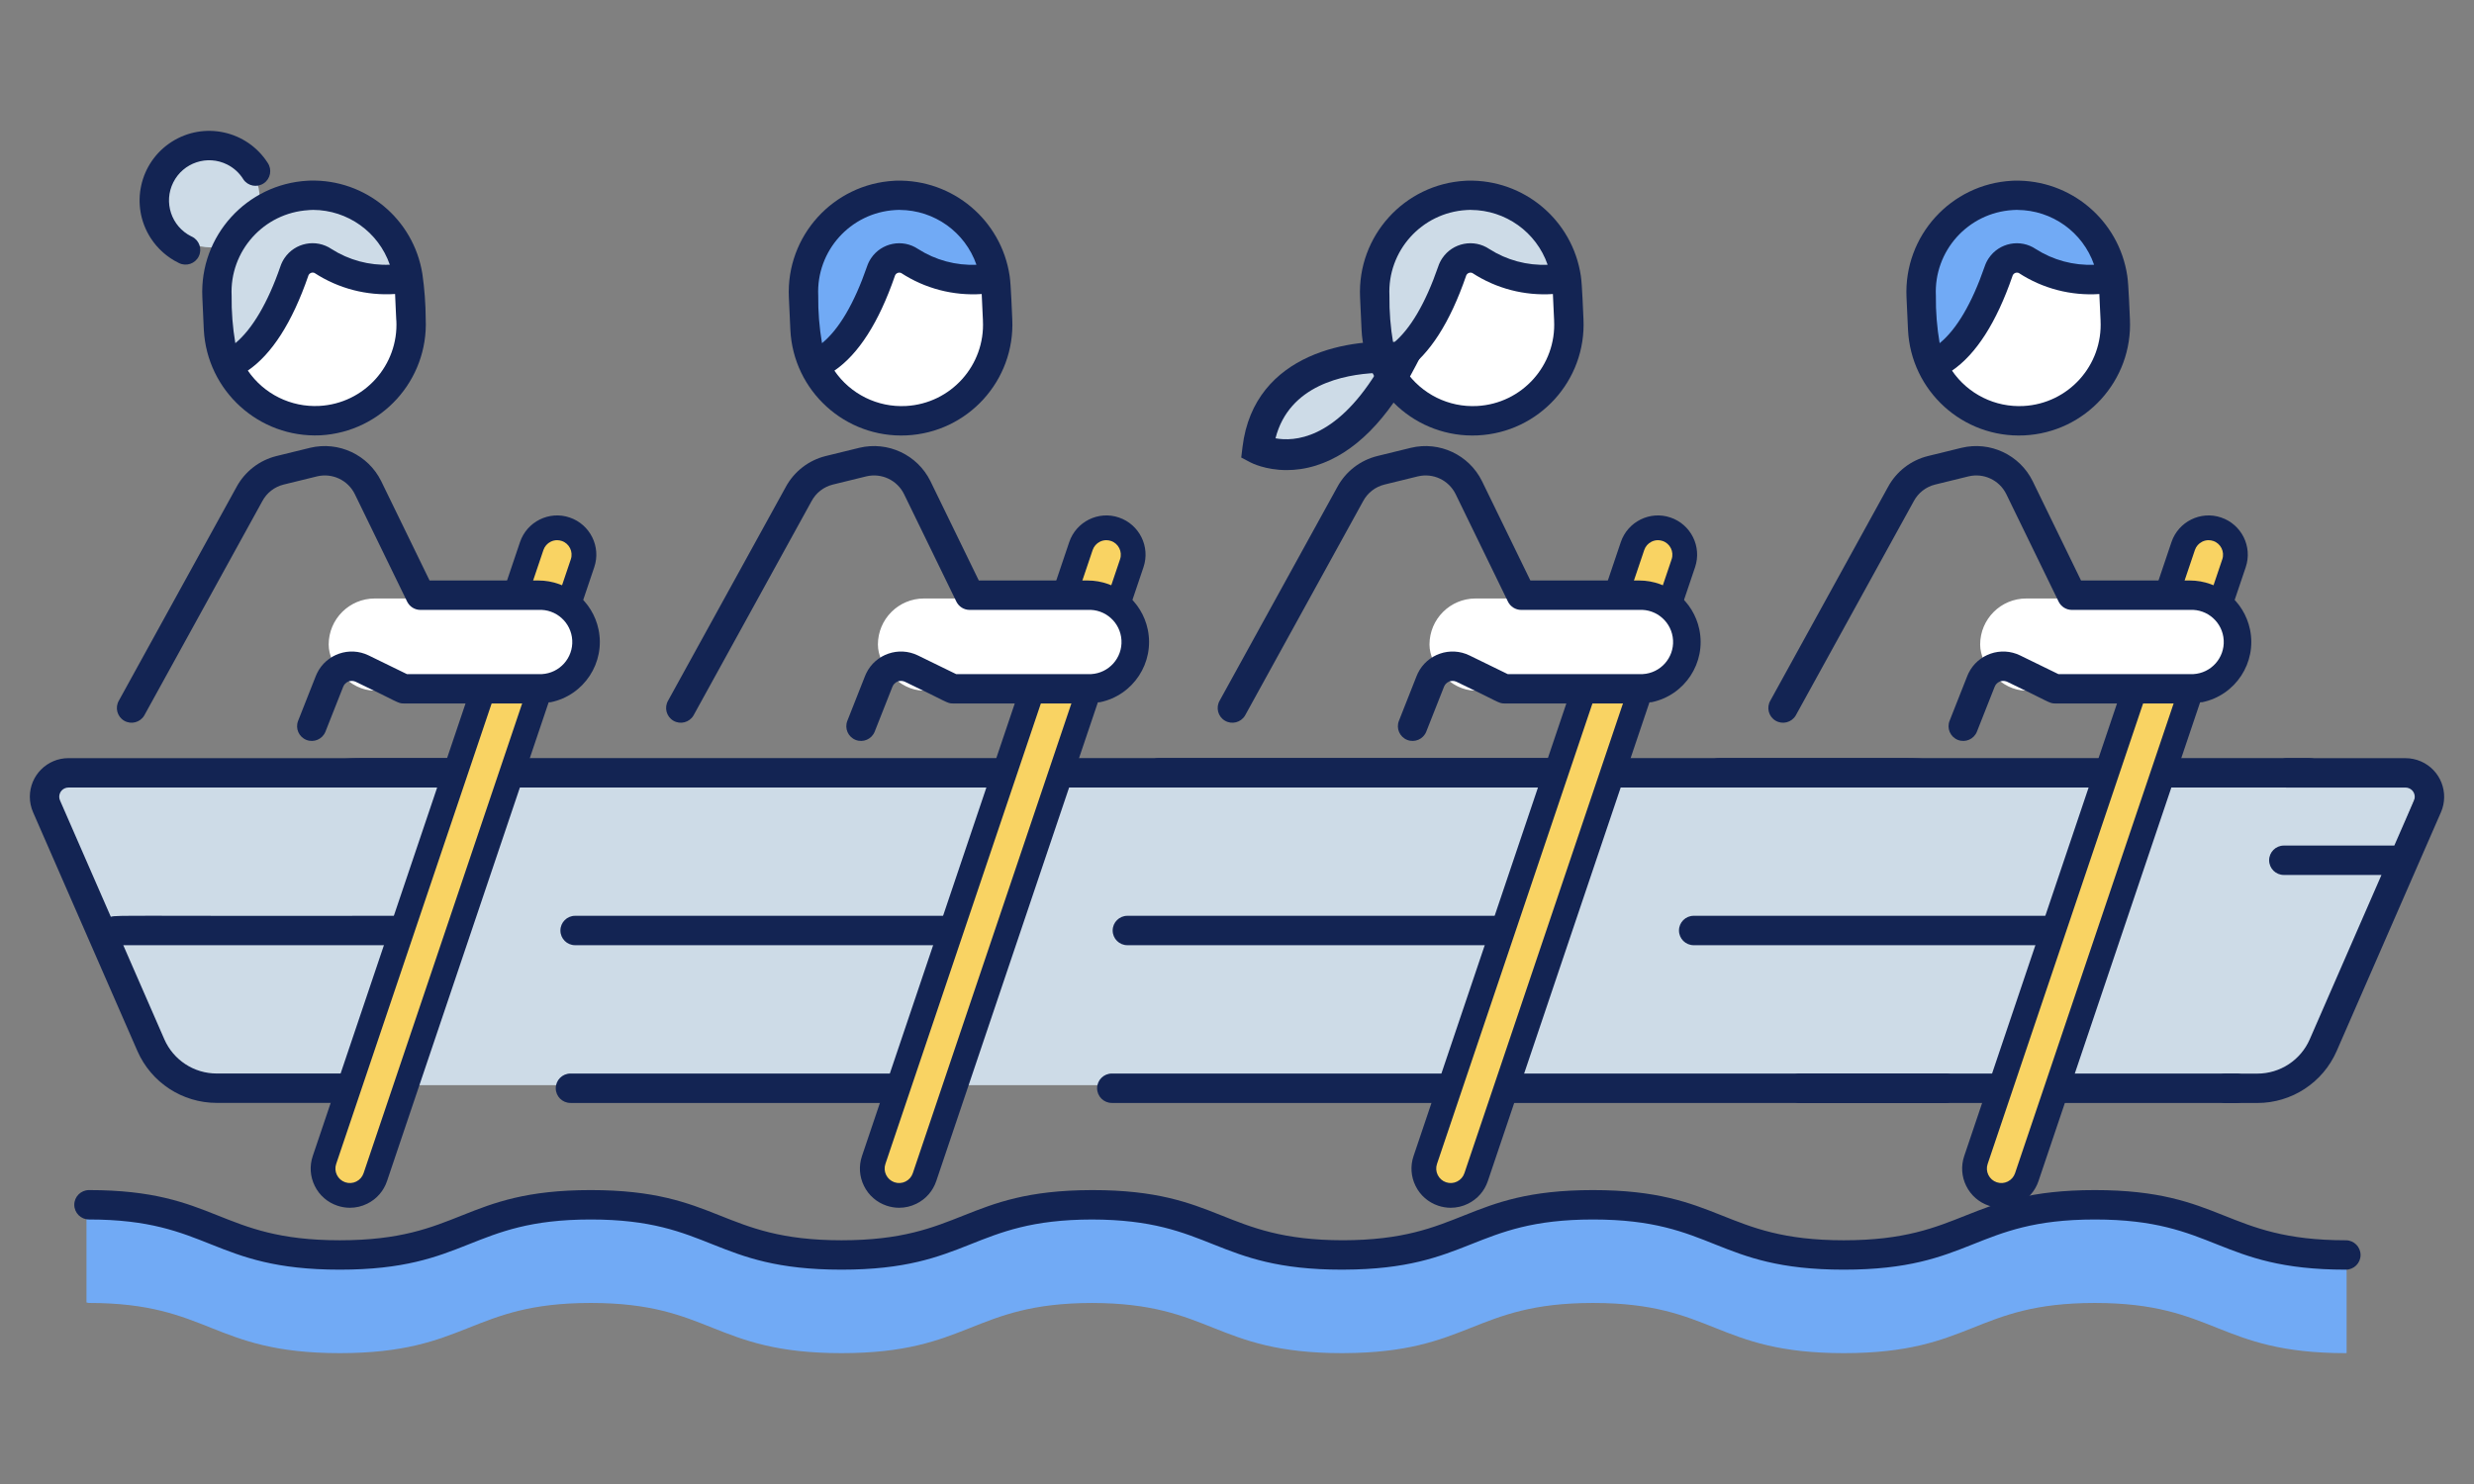 <?xml version="1.0" encoding="UTF-8"?><svg id="_レイヤー_2" xmlns="http://www.w3.org/2000/svg" width="200" height="120" viewBox="0 0 200 120"><rect x="0" y="0" width="200" height="120" fill="#808080" stroke="none"/><g id="_レイヤー_2-2"><polygon points="3.257 62.491 13.278 87.749 185.764 87.749 195.803 63.121 3.257 62.491" fill="#cddbe7"/><path d="M189.7,102.155c-.021-.001-.04-.012-.061-.012-9.791,0-9.9-4.058-20.292-4.058s-10.505,4.058-20.292,4.058-9.9-4.058-20.278-4.058-10.479,4.04-20.224,4.057c-9.729-.017-9.862-4.057-20.231-4.057-.018,0-.034,0-.052,0s-.034,0-.052,0c-.002,0-.004.001-.007.001-10.251.03-10.429,4.057-20.18,4.057s-9.9-4.058-20.278-4.058-10.477,4.058-20.284,4.058-9.9-4.058-20.276-4.058c-.072,0-.134.029-.202.041v7.194c.068.012.13.041.202.041,9.782,0,9.9,4.058,20.276,4.058s10.518-4.058,20.284-4.058,9.872,4.058,20.278,4.058c10.346,0,10.507-4.042,20.24-4.057,9.728.015,9.867,4.057,20.223,4.057.021,0,.04,0,.061,0,.021,0,.04,0,.061,0,.003,0,.005-.002.008-.002,10.231-.034,10.431-4.056,20.155-4.056,9.8,0,9.872,4.058,20.278,4.058s10.506-4.058,20.292-4.058,9.9,4.058,20.292,4.058c.021,0,.04-.011.061-.012v-7.251Z" fill="#71aaf5"/><circle cx="17.023" cy="16.035" r="3.971" fill="#cddbe7"/><path d="M111.247,28.943s-7.354-.005-9.483,6.578c0,0,5.51,2.452,8.174-1.385,2.664-3.838,1.309-5.193,1.309-5.193Z" fill="#cddbe7"/><path id="_パス_557" d="M5.535,63.682h30.575c.656,0,1.188-.532,1.188-1.189s-.532-1.188-1.188-1.188H5.535c-1.725,0-3.123,1.4-3.123,3.125,0,.429.089.854.261,1.248l8.437,19.313c1.115,2.546,3.63,4.191,6.409,4.192h14.269c.656,0,1.188-.532,1.188-1.188s-.532-1.189-1.188-1.189h-14.273c-1.834,0-3.494-1.086-4.229-2.767l-3.321-7.608h23.271c.656,0,1.188-.532,1.188-1.189s-.532-1.188-1.188-1.188c-22.527.037-23.826-.072-24.277.08l-4.106-9.407c-.166-.377.005-.816.382-.982.095-.042.197-.063.3-.063" fill="#132453"/><path id="_パス_558" d="M46.117,89.187h28.166c.656,0,1.189-.532,1.189-1.189s-.532-1.189-1.189-1.189h-28.166c-.656,0-1.189.532-1.189,1.189s.532,1.189,1.189,1.189" fill="#132453"/><path id="_パス_560" d="M158.218,62.491c-.002-.656-1.798-1.187-4.014-1.188H29.131c-2.218,0-4.016.532-4.016,1.189s1.798,1.188,4.016,1.188h125.07c2.218,0,4.014-.533,4.014-1.189" fill="#132453"/><path d="M189.639,100.292c-9.791,0-9.9-4.058-20.292-4.058s-10.505,4.058-20.292,4.058-9.9-4.058-20.278-4.058-10.479,4.04-20.224,4.057c-9.729-.017-9.862-4.057-20.231-4.057-.018,0-.034,0-.052,0s-.034,0-.052,0c-.002,0-.004.001-.007.001-10.251.03-10.429,4.057-20.18,4.057s-9.9-4.058-20.278-4.058-10.477,4.058-20.284,4.058-9.9-4.058-20.276-4.058c-.656,0-1.188.532-1.188,1.188s.532,1.189,1.188,1.189c9.782,0,9.9,4.058,20.276,4.058s10.518-4.058,20.284-4.058,9.872,4.058,20.278,4.058c10.346,0,10.507-4.042,20.24-4.057,9.728.015,9.867,4.057,20.223,4.057.021,0,.04,0,.061,0,.021,0,.04,0,.061,0,.003,0,.005-.002.008-.002,10.231-.034,10.431-4.056,20.155-4.056,9.8,0,9.872,4.058,20.278,4.058s10.506-4.058,20.292-4.058,9.9,4.058,20.292,4.058c.656,0,1.188-.532,1.188-1.188s-.532-1.189-1.188-1.189Z" fill="#132453"/><path id="_パス_565" d="M77.749,76.432c.656,0,1.189-.532,1.189-1.189s-.532-1.189-1.189-1.189h-31.256c-.656,0-1.189.532-1.189,1.189s.532,1.189,1.189,1.189h31.256Z" fill="#132453"/><path id="_パス_565-2" d="M122.394,76.432c.656,0,1.189-.532,1.189-1.189s-.532-1.189-1.189-1.189h-31.256c-.656,0-1.189.532-1.189,1.189s.532,1.189,1.189,1.189h31.256Z" fill="#132453"/><path id="_パス_565-3" d="M168.175,76.432c.656,0,1.189-.532,1.189-1.189s-.532-1.189-1.189-1.189h-31.256c-.656,0-1.189.532-1.189,1.189s.532,1.189,1.189,1.189h31.256Z" fill="#132453"/><path d="M25.888,35.202c4.944-.263,8.75-4.463,8.527-9.409-.007-1.22-.097-2.438-.27-3.646-.709-4.44-4.599-7.667-9.094-7.542l-.17.008c-4.943.264-8.748,4.464-8.524,9.409l.119,2.638c.26,4.95,4.465,8.764,9.417,8.541" fill="#132453"/><path d="M32.041,25.901c.193,3.63-2.593,6.729-6.223,6.923-2.294.122-4.486-.961-5.783-2.858,1.94-1.33,3.58-3.881,4.88-7.638.049-.201.251-.324.452-.275.02.005.04.012.059.02,1.93,1.257,4.215,1.853,6.513,1.7.007.159.1,2.291.1,2.132" fill="#fff"/><path d="M24.939,16.989c.085,0,.175,0,.374-.017,2.797.014,5.282,1.791,6.2,4.433-1.664.07-3.31-.373-4.714-1.27-1.253-.846-2.955-.516-3.801.737-.142.21-.254.439-.333.679-1.017,2.946-2.283,5.074-3.64,6.2-.216-1.267-.317-2.551-.3-3.836-.171-3.618,2.597-6.702,6.212-6.922" fill="#cddbe7"/><path id="_パス_567" d="M19.672,14.502c.367.545,1.105.689,1.65.322.545-.367.689-1.105.322-1.65h0c-1.674-2.615-5.152-3.378-7.767-1.704-2.615,1.674-3.378,5.152-1.704,7.767.563.879,1.359,1.584,2.3,2.037.589.291,1.302.049,1.593-.539.291-.589.049-1.302-.539-1.593-.025-.012-.05-.024-.075-.034-1.603-.805-2.249-2.756-1.444-4.359.805-1.603,2.756-2.249,4.359-1.444.538.27.99.685,1.306,1.197" fill="#132453"/><path d="M63.772,24.022l.121,2.637c.233,4.954,4.438,8.781,9.392,8.548,4.954-.233,8.781-4.438,8.548-9.392,0-.008,0-.016-.001-.024-.025-.4-.1-2.768-.212-3.482-.671-4.508-4.596-7.81-9.152-7.7l-.172.008c-4.942.265-8.747,4.465-8.524,9.409" fill="#132453"/><path d="M79.459,25.906c.194,3.63-2.592,6.73-6.222,6.924-2.295.123-4.487-.961-5.784-2.858,1.943-1.332,3.585-3.882,4.883-7.639.05-.203.255-.326.458-.276.019.005.038.011.056.019,1.929,1.257,4.215,1.853,6.512,1.7.007.159.105,2.289.1,2.13" fill="#fff"/><path d="M72.737,16.975c2.798.015,5.282,1.791,6.2,4.434-1.664.07-3.31-.374-4.713-1.271-1.255-.846-2.959-.514-3.805.742-.14.208-.251.434-.329.671-1.033,2.993-2.277,5.092-3.638,6.2-.218-1.269-.32-2.555-.305-3.842-.17-3.618,2.597-6.702,6.212-6.924.085,0,.175,0,.376-.017" fill="#71aaf5"/><path d="M109.948,24.022l.121,2.637c.233,4.954,4.438,8.781,9.392,8.548,4.954-.233,8.781-4.438,8.548-9.392,0-.008,0-.016-.001-.024-.025-.4-.1-2.768-.212-3.482-.671-4.508-4.596-7.81-9.152-7.7l-.172.008c-4.942.265-8.747,4.465-8.524,9.409" fill="#132453"/><path d="M125.634,25.906c.194,3.63-2.592,6.73-6.222,6.924-2.295.123-4.487-.961-5.784-2.858,1.943-1.332,3.585-3.882,4.883-7.639.05-.203.255-.326.458-.276.019.005.038.011.056.019,1.929,1.257,4.215,1.853,6.512,1.7.007.159.105,2.289.1,2.13" fill="#fff"/><path d="M118.913,16.975c2.798.015,5.282,1.791,6.2,4.434-1.664.07-3.31-.374-4.713-1.271-1.255-.846-2.959-.514-3.805.742-.14.208-.251.434-.329.671-1.033,2.993-2.277,5.092-3.638,6.2-.218-1.269-.32-2.555-.305-3.842-.17-3.618,2.597-6.702,6.212-6.924.085,0,.175,0,.376-.017" fill="#cddbe7"/><path id="_パス_558-2" d="M89.88,89.187h30.368c.656,0,1.189-.532,1.189-1.189s-.532-1.189-1.189-1.189h-30.368c-.656,0-1.189.532-1.189,1.189s.532,1.189,1.189,1.189" fill="#132453"/><path id="_パス_560-2" d="M131.866,62.491c0-.656-.532-1.187-1.188-1.188h-37.013c-.656,0-1.188.532-1.188,1.189s.532,1.188,1.188,1.188h37.012c.656,0,1.188-.533,1.188-1.189" fill="#132453"/><path id="_パス_558-3" d="M145.508,89.187h35.292c.656,0,1.189-.532,1.189-1.189s-.532-1.189-1.189-1.189h-35.292c-.656,0-1.189.532-1.189,1.189s.532,1.189,1.189,1.189" fill="#132453"/><path id="_パス_558-4" d="M121.998,89.187h35.292c.656,0,1.189-.532,1.189-1.189s-.532-1.189-1.189-1.189h-35.292c-.656,0-1.189.532-1.189,1.189s.532,1.189,1.189,1.189" fill="#132453"/><path id="_パス_559" d="M179.924,89.191h2.56c2.78-.001,5.296-1.647,6.41-4.194l8.433-19.314c.69-1.583-.034-3.425-1.617-4.115-.393-.171-.817-.26-1.246-.26h-9.559c-.656-.019-1.204.498-1.223,1.154s.498,1.204,1.154,1.223c.023,0,.046,0,.069,0h9.559c.413,0,.747.335.746.748,0,.103-.021.204-.062.298l-1.591,3.643h-8.93c-.656,0-1.189.532-1.189,1.189s.532,1.188,1.189,1.188h7.892l-5.8,13.294c-.735,1.682-2.396,2.769-4.231,2.769h-2.56c-.656,0-1.189.532-1.189,1.189s.532,1.188,1.189,1.188" fill="#132453"/><path id="_パス_560-3" d="M188.164,62.491c0-.656-.684-1.187-1.528-1.188h-47.609c-.844,0-1.529.532-1.529,1.189s.684,1.188,1.529,1.188h47.608c.844,0,1.528-.533,1.528-1.189" fill="#132453"/><path d="M154.123,24.022l.121,2.637c.233,4.954,4.438,8.781,9.392,8.548,4.954-.233,8.781-4.438,8.548-9.392,0-.008,0-.016-.001-.024-.025-.4-.1-2.768-.212-3.482-.671-4.508-4.596-7.81-9.152-7.7l-.172.008c-4.942.265-8.747,4.465-8.524,9.409" fill="#132453"/><path d="M169.809,25.906c.194,3.63-2.592,6.73-6.222,6.924-2.295.123-4.487-.961-5.784-2.858,1.943-1.332,3.585-3.882,4.883-7.639.05-.203.255-.326.458-.276.019.005.038.011.056.019,1.929,1.257,4.215,1.853,6.512,1.7.007.159.105,2.289.1,2.13" fill="#fff"/><path d="M163.088,16.975c2.798.015,5.282,1.791,6.2,4.434-1.664.07-3.31-.374-4.713-1.271-1.255-.846-2.959-.514-3.805.742-.14.208-.251.434-.329.671-1.033,2.993-2.277,5.092-3.638,6.2-.218-1.269-.32-2.555-.305-3.842-.17-3.618,2.597-6.702,6.212-6.924.085,0,.175,0,.376-.017" fill="#71aaf5"/><path d="M104.016,38.013c-1.717,0-2.846-.58-2.911-.614l-.763-.401.104-.855c.936-7.708,8.957-8.881,13.057-8.429l1.809.2-.836,1.616c-2.285,4.416-5.005,7.146-8.084,8.113-.868.272-1.671.37-2.375.37ZM103.112,35.443c1.502.275,4.784.094,8.135-5.284-2.626.12-7.038.981-8.135,5.284Z" fill="#132453"/><rect x="34.493" y="41.306" width="4.337" height="56.732" rx="2.169" ry="2.169" transform="translate(24.204 -8.065) rotate(18.649)" fill="#f9d363"/><path d="M28.288,97.664c-.341,0-.684-.057-1.016-.169h0c-.803-.271-1.451-.837-1.826-1.596-.376-.758-.434-1.617-.163-2.419l16.754-49.644c.559-1.655,2.36-2.552,4.015-1.989,1.655.559,2.548,2.359,1.989,4.015l-16.754,49.644c-.271.803-.837,1.451-1.596,1.827-.443.22-.922.331-1.403.331ZM45.038,43.681c-.178,0-.354.041-.518.122-.28.139-.489.378-.589.673l-16.754,49.644c-.1.296-.078.613.061.893.139.28.378.489.673.589h0c.296.099.612.08.892-.06.279-.139.489-.378.589-.674l16.754-49.644c.206-.611-.123-1.275-.733-1.481-.123-.041-.249-.062-.375-.062Z" fill="#132453"/><rect x="26.571" y="48.395" width="20.613" height="7.452" rx="3.726" ry="3.726" fill="#fff"/><path id="_パス_562" d="M44.529,56.782c2.689-.559,4.416-3.192,3.857-5.881-.479-2.306-2.511-3.96-4.866-3.961h-8.793l-3.908-8.029c-1.051-2.133-3.439-3.255-5.752-2.7l-2.7.662c-1.393.34-2.576,1.257-3.254,2.521l-9.5,17.255c-.333.566-.145,1.295.421,1.628.566.333,1.294.145,1.628-.421.012-.02.023-.041.034-.062l9.51-17.269c.359-.673.987-1.161,1.728-1.343l2.7-.662c1.225-.292,2.489.301,3.047,1.43l4.234,8.7c.199.408.614.668,1.069.668h9.536c1.434-.08,2.66,1.018,2.74,2.452.08,1.434-1.018,2.661-2.452,2.74-.096.005-.192.005-.288,0h-10.624l-3.091-1.509c-1.551-.756-3.421-.111-4.177,1.44-.035.072-.068.146-.097.22l-1.432,3.628c-.241.61.058,1.3.669,1.542.61.241,1.3-.058,1.542-.668l1.433-3.629c.15-.384.583-.573.966-.423.018.007.036.015.054.023,3.422,1.628,3.383,1.75,3.86,1.75h9.473" fill="#132453"/><rect x="78.893" y="41.306" width="4.337" height="56.732" rx="2.169" ry="2.169" transform="translate(26.535 -22.263) rotate(18.649)" fill="#f9d363"/><path d="M72.688,97.664c-.341,0-.684-.057-1.016-.169h0c-.803-.271-1.451-.837-1.826-1.596-.376-.758-.434-1.617-.163-2.419l16.754-49.644c.559-1.655,2.36-2.552,4.015-1.989,1.655.559,2.548,2.359,1.989,4.015l-16.754,49.644c-.271.803-.837,1.451-1.596,1.827-.443.22-.922.331-1.403.331ZM89.438,43.681c-.178,0-.354.041-.518.122-.28.139-.489.378-.589.673l-16.754,49.644c-.1.296-.078.613.061.893.139.28.378.489.673.589h0c.296.099.612.08.892-.06.279-.139.489-.378.589-.674l16.754-49.644c.206-.611-.123-1.275-.733-1.481-.123-.041-.249-.062-.375-.062Z" fill="#132453"/><rect x="70.971" y="48.395" width="20.613" height="7.452" rx="3.726" ry="3.726" fill="#fff"/><path id="_パス_562-2" d="M88.929,56.782c2.689-.559,4.416-3.192,3.857-5.881-.479-2.306-2.511-3.96-4.866-3.961h-8.793l-3.908-8.029c-1.051-2.133-3.439-3.255-5.752-2.7l-2.7.662c-1.393.34-2.576,1.257-3.254,2.521l-9.5,17.255c-.333.566-.145,1.295.421,1.628.566.333,1.294.145,1.628-.421.012-.02.023-.041.034-.062l9.51-17.269c.359-.673.987-1.161,1.728-1.343l2.7-.662c1.225-.292,2.489.301,3.047,1.43l4.234,8.7c.199.408.614.668,1.069.668h9.536c1.434-.08,2.66,1.018,2.74,2.452.08,1.434-1.018,2.661-2.452,2.74-.096.005-.192.005-.288,0h-10.624l-3.091-1.509c-1.551-.756-3.421-.111-4.177,1.44-.035.072-.068.146-.097.22l-1.432,3.628c-.241.61.058,1.3.669,1.542.61.241,1.3-.058,1.542-.668l1.433-3.629c.15-.384.583-.573.966-.423.018.007.036.015.054.023,3.422,1.628,3.383,1.75,3.86,1.75h9.473" fill="#132453"/><rect x="123.483" y="41.306" width="4.337" height="56.732" rx="2.169" ry="2.169" transform="translate(28.876 -36.521) rotate(18.649)" fill="#f9d363"/><path d="M117.278,97.664c-.341,0-.684-.057-1.016-.169h0c-.803-.271-1.451-.837-1.826-1.596-.376-.758-.434-1.617-.163-2.419l16.754-49.644c.559-1.655,2.36-2.552,4.015-1.989,1.655.559,2.548,2.359,1.989,4.015l-16.754,49.644c-.271.803-.837,1.451-1.596,1.827-.443.22-.922.331-1.403.331ZM134.028,43.681c-.178,0-.354.041-.518.122-.28.139-.489.378-.589.673l-16.754,49.644c-.1.296-.078.613.061.893.139.28.378.489.673.589h0c.296.099.612.08.892-.06.279-.139.489-.378.589-.674l16.754-49.644c.206-.611-.123-1.275-.733-1.481-.123-.041-.249-.062-.375-.062Z" fill="#132453"/><rect x="115.561" y="48.395" width="20.613" height="7.452" rx="3.726" ry="3.726" fill="#fff"/><path id="_パス_562-3" d="M133.519,56.782c2.689-.559,4.416-3.192,3.857-5.881-.479-2.306-2.511-3.96-4.866-3.961h-8.793l-3.908-8.029c-1.051-2.133-3.439-3.255-5.752-2.7l-2.7.662c-1.393.34-2.576,1.257-3.254,2.521l-9.5,17.255c-.333.566-.145,1.295.421,1.628.566.333,1.294.145,1.628-.421.012-.02.023-.041.034-.062l9.51-17.269c.359-.673.987-1.161,1.728-1.343l2.7-.662c1.225-.292,2.489.301,3.047,1.43l4.234,8.7c.199.408.614.668,1.069.668h9.536c1.434-.08,2.66,1.018,2.74,2.452.08,1.434-1.018,2.661-2.452,2.74-.096.005-.192.005-.288,0h-10.624l-3.091-1.509c-1.551-.756-3.421-.111-4.177,1.44-.035.072-.068.146-.097.22l-1.432,3.628c-.241.61.058,1.3.669,1.542.61.241,1.3-.058,1.542-.668l1.433-3.629c.15-.384.583-.573.966-.423.018.007.036.015.054.023,3.422,1.628,3.383,1.75,3.86,1.75h9.473" fill="#132453"/><rect x="167.999" y="41.306" width="4.337" height="56.732" rx="2.169" ry="2.169" transform="translate(31.213 -50.756) rotate(18.649)" fill="#f9d363"/><path d="M161.794,97.664c-.341,0-.684-.057-1.016-.169h0c-.803-.271-1.451-.837-1.826-1.596-.376-.758-.434-1.617-.163-2.419l16.754-49.644c.559-1.655,2.36-2.552,4.015-1.989,1.655.559,2.548,2.359,1.989,4.015l-16.754,49.644c-.271.803-.837,1.451-1.596,1.827-.443.22-.922.331-1.403.331ZM178.544,43.681c-.178,0-.354.041-.518.122-.28.139-.489.378-.589.673l-16.754,49.644c-.1.296-.078.613.061.893.139.28.378.489.673.589h0c.296.099.612.08.892-.06.279-.139.489-.378.589-.674l16.754-49.644c.206-.611-.123-1.275-.733-1.481-.123-.041-.249-.062-.375-.062Z" fill="#132453"/><rect x="160.077" y="48.395" width="20.613" height="7.452" rx="3.726" ry="3.726" fill="#fff"/><path id="_パス_562-4" d="M178.035,56.782c2.689-.559,4.416-3.192,3.857-5.881-.479-2.306-2.511-3.96-4.866-3.961h-8.793l-3.908-8.029c-1.051-2.133-3.439-3.255-5.752-2.7l-2.7.662c-1.393.34-2.576,1.257-3.254,2.521l-9.5,17.255c-.333.566-.145,1.295.421,1.628.566.333,1.294.145,1.628-.421.012-.02.023-.041.034-.062l9.51-17.269c.359-.673.987-1.161,1.728-1.343l2.7-.662c1.225-.292,2.489.301,3.047,1.43l4.234,8.7c.199.408.614.668,1.069.668h9.536c1.434-.08,2.66,1.018,2.74,2.452.08,1.434-1.018,2.661-2.452,2.74-.096.005-.192.005-.288,0h-10.624l-3.091-1.509c-1.551-.756-3.421-.111-4.177,1.44-.035.072-.068.146-.097.22l-1.432,3.628c-.241.61.058,1.3.669,1.542.61.241,1.3-.058,1.542-.668l1.433-3.629c.15-.384.583-.573.966-.423.018.007.036.015.054.023,3.422,1.628,3.383,1.75,3.86,1.75h9.473" fill="#132453"/><rect width="200" height="120" fill="none"/></g></svg>